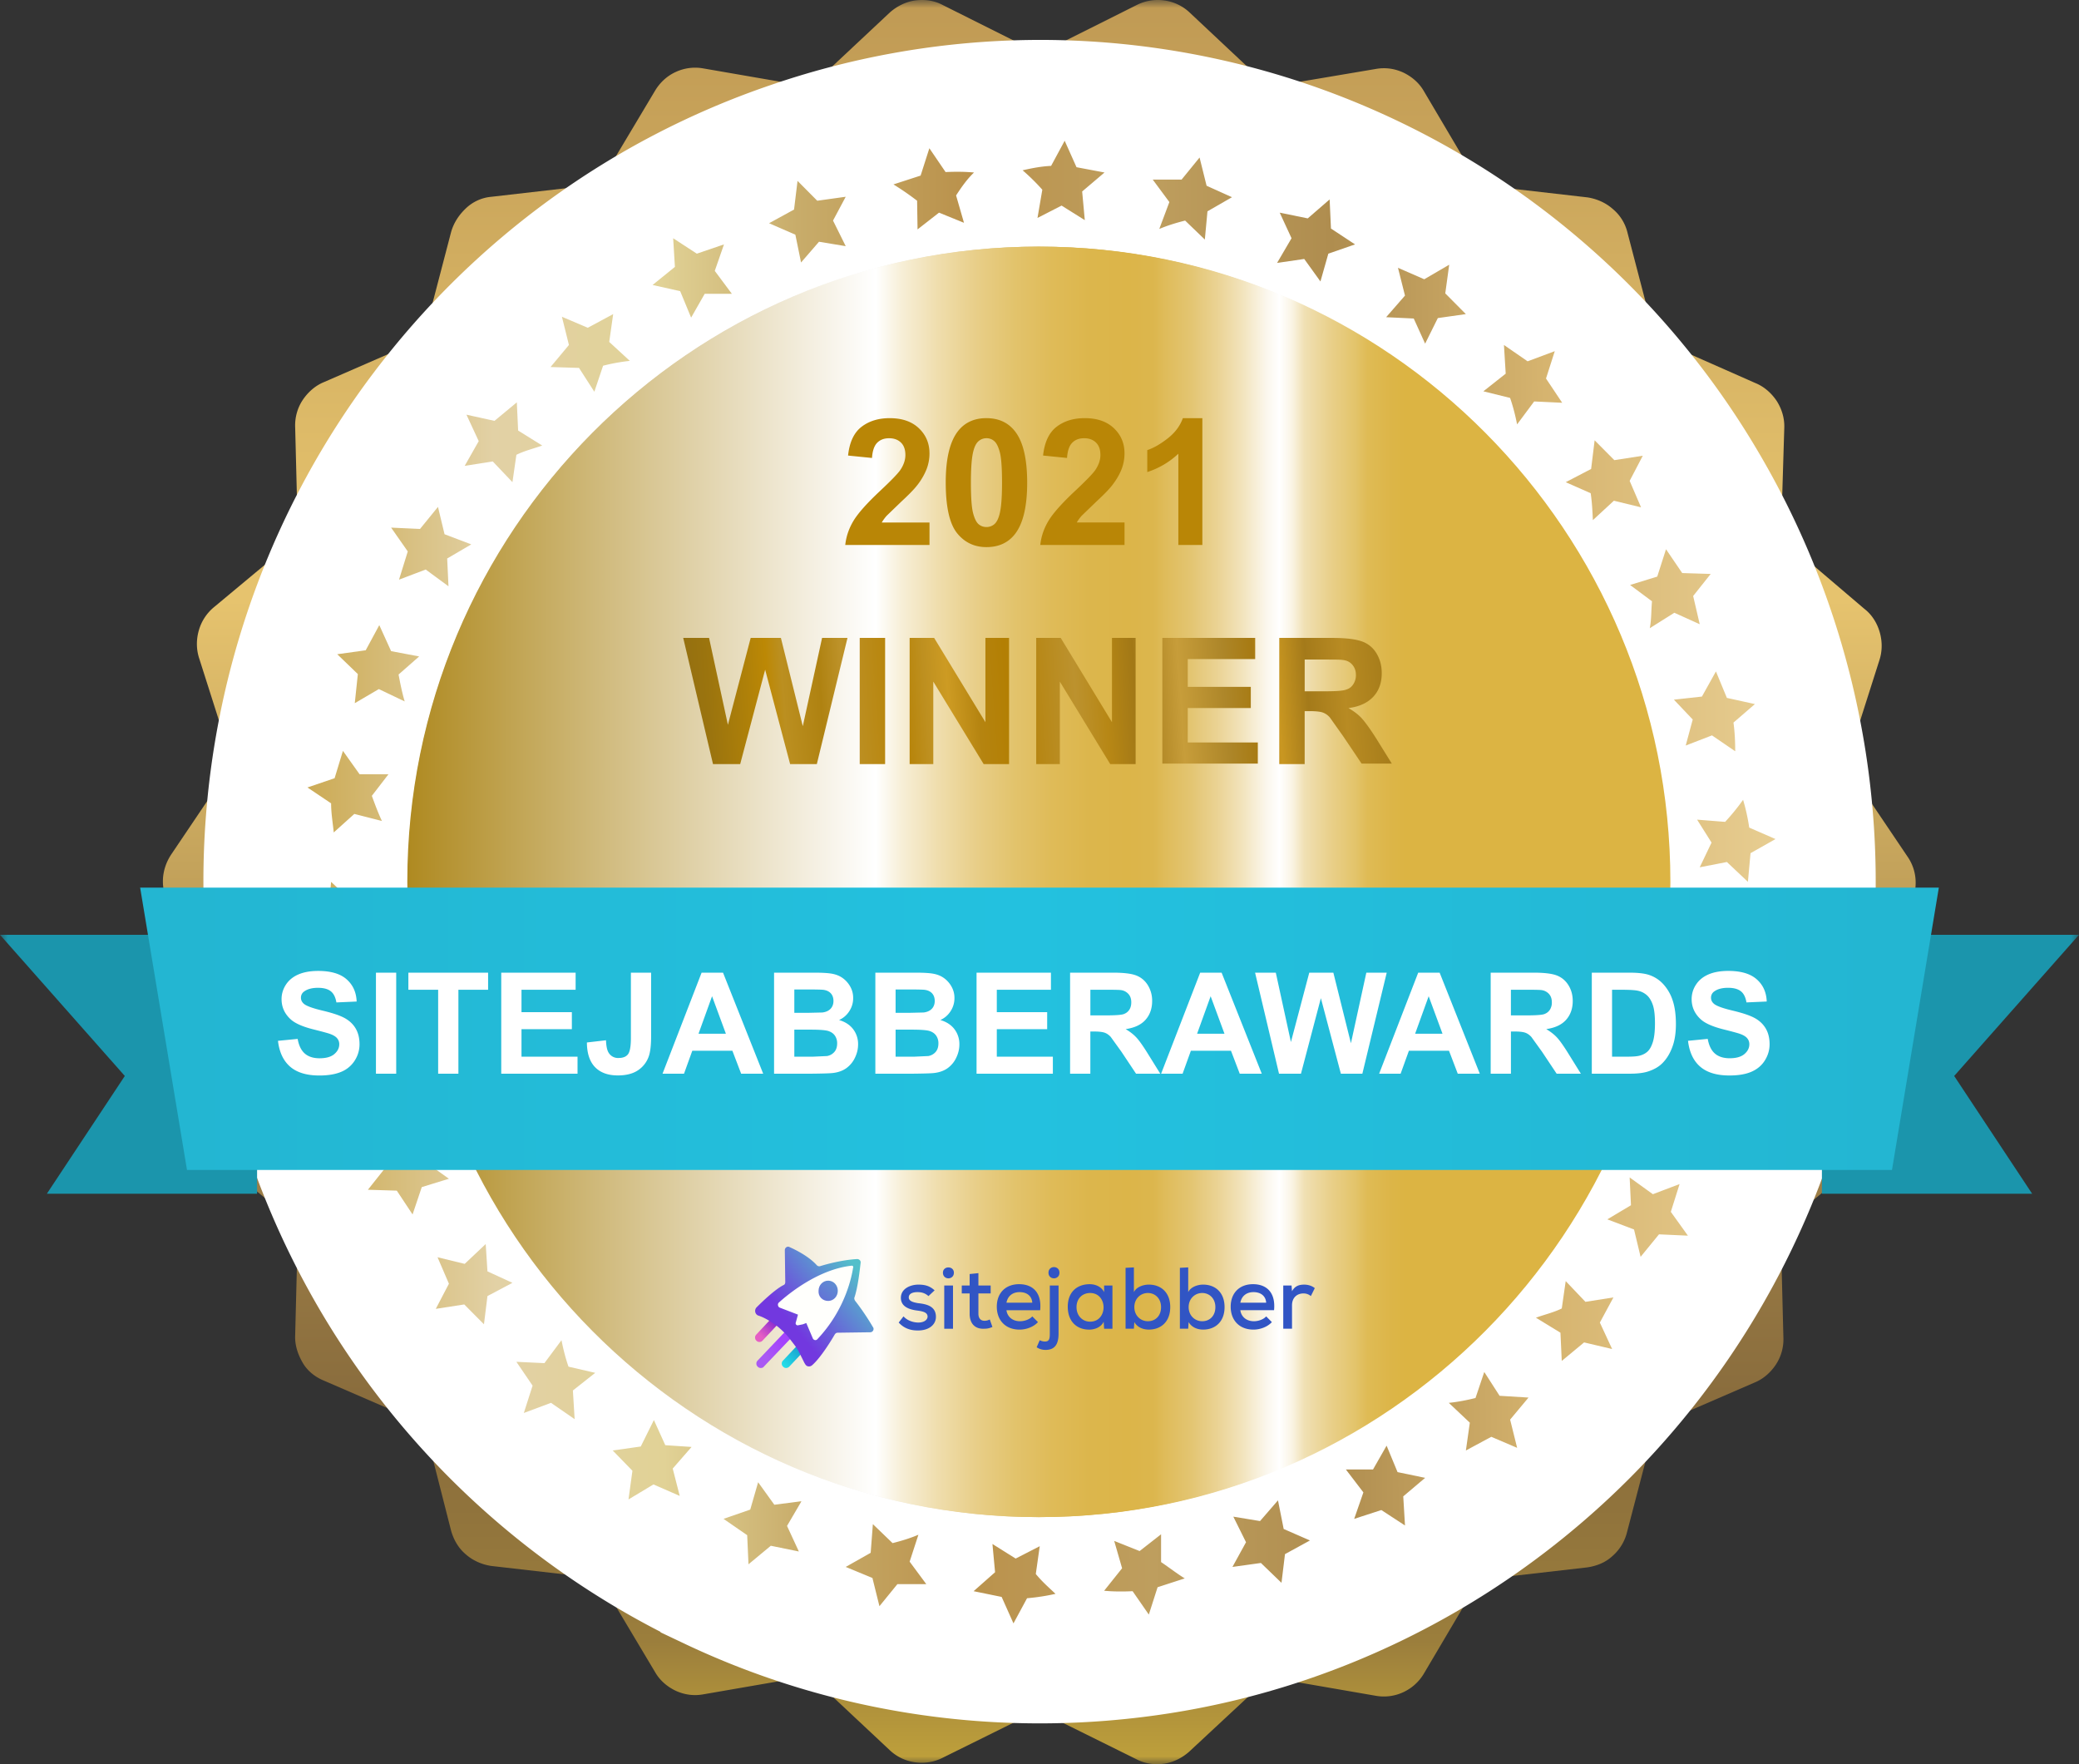 <?xml version="1.0" encoding="UTF-8"?><svg xmlns="http://www.w3.org/2000/svg" xmlns:xlink="http://www.w3.org/1999/xlink" width="132" height="112" fill="none" xmlns:v="https://vecta.io/nano"><rect width="100%" height="100%" fill="#333333" stroke="none"/><g clip-path="url(#O)"><mask id="A" maskUnits="userSpaceOnUse" x="0" y="0" width="132" height="112"><path d="M132 0H0V112H132V0Z" fill="#fff"/></mask><g mask="url(#A)"><path d="M17.648 65.742l1.251-.122c.075.423.227.733.456.932s.543.297.934.297c.414 0 .726-.087.934-.262s.317-.385.317-.621a.57.57 0 0 0-.135-.385c-.087-.108-.24-.201-.46-.28-.151-.053-.494-.146-1.03-.28-.689-.172-1.173-.384-1.451-.635-.391-.353-.587-.783-.587-1.291 0-.327.091-.632.274-.915s.45-.503.795-.652.766-.223 1.256-.223c.799 0 1.401.177 1.803.53s.618.824.639 1.413l-1.286.057c-.055-.33-.174-.566-.356-.709s-.45-.219-.812-.219c-.374 0-.666.077-.878.232-.136.099-.204.232-.204.398 0 .152.064.282.191.389.162.137.556.28 1.182.429s1.088.304 1.386.464.536.375.704.652.256.614.256 1.019a1.9 1.9 0 0 1-.304 1.033c-.203.321-.49.56-.86.718s-.833.232-1.386.232c-.805 0-1.424-.187-1.855-.56s-.689-.923-.773-1.641zm6.222 2.087v-6.415h1.286v6.415H23.87zm3.949 0V62.5h-1.89v-1.085h5.062V62.5h-1.886v5.33h-1.286zm4.006 0v-6.415h4.723V62.5h-3.437v1.422h3.198v1.081h-3.198v1.746h3.558v1.081h-4.845zm8.233-6.415h1.282v4.061c0 .531-.046.939-.139 1.225-.124.373-.35.674-.678.901s-.759.337-1.295.337c-.629 0-1.112-.176-1.451-.529s-.51-.877-.513-1.562l1.212-.14c.014.368.068.627.161.779a.69.69 0 0 0 .634.346c.287 0 .489-.082.608-.245s.178-.509.178-1.028v-4.144zm8.398 6.415h-1.399l-.556-1.457h-2.546l-.526 1.457h-1.364l2.481-6.415h1.36l2.55 6.415zm-2.368-2.538l-.878-2.381-.86 2.381h1.738zm3.059-3.877h2.546c.504 0 .879.022 1.125.066s.471.129.665.263.361.314.491.538.195.471.195.748c0 .3-.081.576-.243.827s-.377.439-.652.564c.388.114.687.308.895.582s.313.597.313.967c0 .291-.068.576-.204.853s-.317.495-.552.661-.518.264-.86.302c-.214.023-.732.038-1.551.044h-2.168v-6.415zm1.286 1.068v1.483h.843l.934-.022c.22-.026.393-.102.517-.227s.191-.296.191-.503c0-.199-.055-.359-.165-.481s-.268-.201-.482-.227c-.127-.015-.494-.022-1.099-.022h-.739zm0 2.551v1.715h1.19l.882-.04c.191-.035.346-.12.465-.254s.182-.32.182-.547c0-.193-.046-.356-.139-.49s-.227-.232-.404-.293-.553-.092-1.138-.092h-1.038zm5.144-3.619h2.546c.504 0 .879.022 1.125.066s.471.129.665.263.361.314.491.538.196.471.196.748c0 .3-.081.576-.243.827s-.377.439-.652.564c.388.114.687.308.895.582s.313.597.313.967c0 .291-.068.576-.204.853s-.317.495-.552.661-.518.264-.86.302c-.214.023-.732.038-1.551.044h-2.168v-6.415zm1.286 1.068v1.483h.843l.934-.022c.22-.026.393-.102.517-.227s.191-.296.191-.503c0-.199-.055-.359-.165-.481s-.268-.201-.482-.227c-.127-.015-.494-.022-1.099-.022h-.739zm0 2.551v1.715h1.19l.882-.04c.191-.035.346-.12.465-.254s.182-.32.182-.547c0-.193-.046-.356-.139-.49s-.227-.232-.404-.293-.553-.092-1.138-.092h-1.038zm5.14 2.796v-6.415h4.723V62.5h-3.437v1.422h3.198v1.081h-3.198v1.746h3.559v1.081h-4.845zm5.939 0v-6.415h2.707c.681 0 1.175.058 1.482.175s.557.318.743.613a1.86 1.86 0 0 1 .278 1.011c0 .481-.141.879-.422 1.194s-.701.509-1.26.591c.278.163.507.343.687.538s.427.543.734 1.041l.778 1.251h-1.538l-.93-1.396-.678-.941a.96.96 0 0 0-.387-.267c-.136-.05-.352-.074-.647-.074h-.261v2.678h-1.286zm1.286-3.702h.952c.617 0 1.002-.026 1.156-.079a.69.69 0 0 0 .361-.271c.087-.128.13-.289.13-.481 0-.216-.058-.39-.174-.521a.77.77 0 0 0-.482-.254c-.104-.014-.417-.022-.938-.022H69.23v1.628zm10.884 3.702h-1.399l-.556-1.457h-2.546l-.526 1.457h-1.364l2.481-6.415h1.36l2.55 6.415zm-2.368-2.538l-.878-2.381-.86 2.381h1.738zm3.463 2.538l-1.52-6.415h1.316l.96 4.406 1.165-4.406h1.529l1.116 4.481.978-4.481h1.295l-1.547 6.415h-1.365l-1.269-4.796-1.264 4.796h-1.395zm12.748 0h-1.399l-.556-1.457h-2.546l-.526 1.457h-1.364l2.481-6.415h1.36l2.55 6.415zm-2.368-2.538l-.878-2.381-.86 2.381h1.738zm3.059 2.538v-6.415h2.707c.681 0 1.175.058 1.482.175s.557.318.743.613.278.632.278 1.011c0 .481-.141.879-.422 1.194s-.701.509-1.26.591c.278.163.507.343.687.538s.427.543.734 1.041l.778 1.251h-1.538l-.93-1.396-.678-.941a.96.96 0 0 0-.387-.267c-.136-.05-.352-.074-.647-.074h-.261v2.678h-1.286zm1.286-3.702h.951c.617 0 1.002-.026 1.156-.079a.69.69 0 0 0 .361-.271.84.84 0 0 0 .13-.481c0-.216-.058-.39-.174-.521a.77.77 0 0 0-.482-.254c-.104-.014-.417-.022-.939-.022h-1.004v1.628zm5.135-2.713h2.351c.53 0 .934.041 1.212.122a2.12 2.12 0 0 1 .96.591c.266.283.469.63.608 1.042s.209.913.209 1.514c0 .528-.065.983-.196 1.365-.159.466-.386.844-.682 1.133-.223.219-.524.389-.904.512-.283.09-.663.135-1.138.135h-2.42v-6.415zm1.286 1.085v4.249h.96c.359 0 .619-.02.778-.061.209-.052.381-.141.517-.267s.252-.331.339-.617.13-.681.13-1.177-.043-.877-.13-1.142-.209-.473-.365-.621a1.22 1.22 0 0 0-.595-.302c-.18-.041-.532-.061-1.056-.061h-.578zm4.823 3.242l1.251-.122c.076.423.228.733.457.932s.543.297.934.297c.414 0 .725-.087.934-.262s.317-.385.317-.621a.57.57 0 0 0-.135-.385c-.087-.108-.24-.201-.46-.28-.151-.053-.494-.146-1.03-.28-.689-.172-1.173-.384-1.451-.635-.391-.353-.587-.783-.587-1.291 0-.327.091-.632.274-.915s.45-.503.795-.652.766-.223 1.256-.223c.799 0 1.4.177 1.803.53s.618.824.639 1.413l-1.287.057c-.055-.33-.173-.566-.356-.709s-.45-.219-.812-.219c-.374 0-.667.077-.878.232-.136.099-.204.232-.204.398 0 .152.063.282.191.389.162.137.556.28 1.182.429s1.087.304 1.386.464.536.375.704.652.256.614.256 1.019c0 .368-.102.712-.304 1.033a1.84 1.84 0 0 1-.86.718c-.371.154-.833.232-1.387.232-.805 0-1.423-.187-1.855-.56s-.689-.923-.773-1.641z" fill="#fff"/><path d="M67.293 109.281l4.866 2.408c.528.28 1.14.364 1.752.28.584-.084 1.14-.364 1.585-.756l4.004-3.725c.334-.308.751-.532 1.168-.672a2.71 2.71 0 0 1 1.335-.084l5.339.924a2.92 2.92 0 0 0 1.752-.224 2.97 2.97 0 0 0 1.307-1.176l2.781-4.705c.223-.392.556-.728.946-.98s.834-.42 1.279-.448l5.367-.616c.584-.084 1.168-.308 1.612-.728a2.94 2.94 0 0 0 .918-1.512l1.39-5.321a2.81 2.81 0 0 1 .64-1.204c.306-.336.667-.616 1.084-.812l4.978-2.156c.556-.224 1.029-.644 1.362-1.148a2.92 2.92 0 0 0 .473-1.736l-.139-5.489c0-.476.084-.924.278-1.344s.473-.784.834-1.092l4.172-3.473a3.09 3.09 0 0 0 .973-1.484 3.03 3.03 0 0 0-.028-1.792l-1.668-5.237c-.139-.448-.167-.924-.112-1.372s.223-.896.501-1.288l3.059-4.537a3.1 3.1 0 0 0 .528-1.708 2.89 2.89 0 0 0-.528-1.708l-3.059-4.537c-.25-.392-.417-.812-.501-1.288-.055-.448-.027-.924.112-1.372l1.668-5.237c.195-.588.195-1.204.028-1.792s-.501-1.12-.973-1.484l-4.144-3.529c-.361-.28-.639-.672-.834-1.092s-.278-.896-.278-1.344l.167-5.489c.028-.616-.139-1.204-.473-1.736-.334-.504-.806-.924-1.362-1.148l-5.006-2.212a2.59 2.59 0 0 1-1.084-.812c-.306-.364-.529-.756-.64-1.204l-1.39-5.321a2.81 2.81 0 0 0-.946-1.512c-.444-.392-1.028-.644-1.612-.728l-5.367-.616c-.445-.056-.89-.196-1.279-.448s-.695-.588-.946-.98l-2.781-4.705c-.306-.532-.779-.924-1.307-1.176-.556-.252-1.14-.336-1.752-.224l-5.311.896a2.82 2.82 0 0 1-1.362-.084c-.445-.14-.834-.364-1.168-.672L75.524.787a2.9 2.9 0 0 0-1.585-.756 2.95 2.95 0 0 0-1.752.28l-4.866 2.436c-.417.196-.862.308-1.307.308a2.99 2.99 0 0 1-1.307-.308L59.841.311c-.528-.28-1.14-.364-1.752-.28-.584.084-1.14.364-1.585.756l-3.976 3.725c-.334.308-.751.56-1.168.672s-.89.168-1.363.084l-5.339-.924a2.92 2.92 0 0 0-1.752.224c-.556.252-1.001.672-1.307 1.176l-2.809 4.705c-.222.392-.556.728-.945.98s-.806.42-1.279.448l-5.367.616a2.68 2.68 0 0 0-1.613.728c-.445.42-.779.924-.945 1.512l-1.39 5.321c-.111.448-.334.868-.64 1.232a3.08 3.08 0 0 1-1.084.812l-4.95 2.157c-.556.224-1.029.644-1.363 1.148s-.5 1.12-.473 1.736l.139 5.489c0 .476-.083.924-.278 1.344s-.473.784-.834 1.092l-4.171 3.473a2.96 2.96 0 0 0-.973 1.484c-.167.588-.167 1.204.028 1.792l1.668 5.237c.139.448.167.896.111 1.372a2.84 2.84 0 0 1-.501 1.288l-3.059 4.537c-.334.504-.528 1.092-.528 1.708s.195 1.204.528 1.708l3.059 4.537a3.46 3.46 0 0 1 .501 1.288c.056.448.028.924-.111 1.372l-1.668 5.237c-.195.588-.195 1.204-.028 1.792s.501 1.12.973 1.484l4.171 3.473c.361.308.64.672.834 1.092s.278.896.278 1.344l-.139 5.489c-.028.616.167 1.204.473 1.736s.806.924 1.363 1.148l4.977 2.156c.417.168.806.448 1.084.812.306.336.528.756.64 1.204l1.363 5.349c.167.588.473 1.12.945 1.512.445.392 1.029.644 1.613.728l5.367.616c.445.056.89.224 1.279.448.389.252.695.588.945.98l2.809 4.705c.306.532.779.924 1.307 1.176.556.252 1.14.336 1.752.224l5.339-.924a2.82 2.82 0 0 1 1.363.084c.445.14.834.364 1.168.672l3.976 3.725a2.9 2.9 0 0 0 1.585.756c.584.084 1.196 0 1.752-.28l4.866-2.408c.417-.197.862-.309 1.307-.309.417.056.89.169 1.279.393z" fill="url(#B)"/><path d="M115.121 67.468c-2.28 9.858-7.424 18.82-14.793 25.709S83.727 104.604 73.8 106.144s-20.104.112-29.197-4.201a50.7 50.7 0 0 1-21.884-19.94 51.13 51.13 0 0 1-7.063-28.846c.556-10.11 4.088-19.8 10.177-27.866S40.237 11.177 49.775 7.928c9.51-3.277 19.771-3.613 29.476-.952 12.569 3.445 23.358 11.678 30.032 22.965a51.06 51.06 0 0 1 5.839 37.527z" stroke="#fff" stroke-width="5.33" stroke-miterlimit="10"/><path d="M114.203 55.538a53.22 53.22 0 0 1-.333 5.937c-.251 2.156-.64 4.313-1.196 6.413l-.751 2.661c-.5 1.624-1.112 3.193-1.779 4.761-4.227 9.774-11.513 17.896-20.717 23.077s-19.846 7.17-30.282 5.657c-10.428-1.512-20.104-6.469-27.501-14.058-7.397-7.618-12.124-17.475-13.459-28.062-.25-1.988-.389-4.005-.389-6.021.083-12.855 5.172-25.149 14.182-34.223C40.96 12.605 53.139 7.48 65.819 7.452c12.708-.056 24.887 4.985 33.952 13.975 9.066 9.018 14.237 21.256 14.432 34.111z" fill="#fff"/><path d="M65.93 96.314c-22.079 0-40.042-18.092-40.042-40.328S43.852 15.658 65.93 15.658s40.042 18.092 40.042 40.328S88.009 96.314 65.93 96.314z" fill="url(#C)"/><path d="M65.903 96.314c-22.079 0-40.042-18.092-40.042-40.328s17.963-40.328 40.042-40.328 40.042 18.092 40.042 40.328-17.964 40.328-40.042 40.328z" fill="url(#D)"/><path d="M66.014 96.314c-22.079 0-40.042-18.092-40.042-40.328s17.963-40.328 40.042-40.328 40.042 18.092 40.042 40.328-17.963 40.328-40.042 40.328z" fill="url(#E)"/><path d="M110.784 59.123l-1.307 1.176-1.752-.448c.25.532.445 1.064.639 1.596l-1.056 1.372h1.807l1.057 1.484.528-1.736 1.724-.644-1.501-1.008c0-.588-.084-1.204-.139-1.792zm-1.335 8.206l-1.53.924-1.64-.784a11.63 11.63 0 0 1 .389 1.708l-1.307 1.148 1.78.336.751 1.652.862-1.624 1.807-.252-1.307-1.26.195-1.848zm-2.809 7.842l-1.696.644-1.474-1.064.084 1.764-1.502.896 1.696.644.417 1.736 1.168-1.428 1.836.084-1.085-1.512.556-1.764zm-5.978 7.477l-1.252-1.316-.25 1.736c-.501.252-1.112.392-1.641.588l1.557.952.083 1.792 1.418-1.176 1.78.42-.779-1.68.862-1.596-1.779.28zm-5.45 5.965l-.973-1.512-.556 1.652c-.556.14-1.14.252-1.696.308l1.335 1.26-.25 1.764 1.613-.868 1.641.7-.445-1.792 1.168-1.4-1.835-.112zm-6.479 4.845l-.695-1.68-.862 1.512h-1.724l1.112 1.456-.584 1.68 1.724-.56 1.502.98-.111-1.848 1.39-1.176-1.752-.364zm-7.591 1.792l-1.14 1.316-1.696-.28.806 1.624-.862 1.568 1.807-.252 1.307 1.26.222-1.821 1.585-.868-1.668-.728-.362-1.82zm-7.424 2.156l-1.362 1.064-1.613-.644.501 1.736-1.14 1.428c.612.056 1.196.056 1.808.028l1.029 1.484.556-1.736 1.724-.56c-.501-.308-1.001-.7-1.502-1.036v-1.764zm-7.703.756l-1.529.784-1.474-.924.167 1.792-1.363 1.204 1.78.364.751 1.68.862-1.596c.612-.056 1.196-.14 1.807-.28-.445-.42-.862-.784-1.251-1.26l.25-1.764zm-7.703-.728c-.528.224-1.084.392-1.641.532l-1.251-1.204-.139 1.82-1.585.896 1.696.701.445 1.792 1.14-1.4h1.835l-1.057-1.428.556-1.708zm-9.148-1.904l-1.029-1.428-.501 1.736-1.696.588 1.502 1.036.083 1.848 1.418-1.176 1.78.364-.751-1.624.918-1.568-1.724.224zm-6.924-3.781l-.723-1.596-.834 1.68-1.78.252 1.251 1.288-.25 1.82 1.585-.952 1.668.728-.445-1.736 1.196-1.372-1.668-.112zm-6.145-4.985c-.195-.56-.334-1.12-.445-1.68l-1.084 1.456-1.78-.084 1.029 1.512-.556 1.736 1.724-.644 1.502 1.036-.111-1.82 1.418-1.12-1.696-.392zm-5.256-7.786l-1.335 1.26-1.724-.42.723 1.68-.834 1.596 1.808-.28 1.251 1.26.222-1.792 1.585-.84-1.585-.728-.111-1.736zm-3.754-5.153l.139-1.708-1.557.952-1.613-.728.417 1.792-1.112 1.4 1.835.056 1.001 1.512.584-1.736 1.724-.532-1.418-1.008zm-1.39-6.245l-1.168-1.26.445-1.652-1.669.644c-.528-.308-1.001-.644-1.474-1.008 0 .616.028 1.204.111 1.82L20.577 67.3l1.78.392.695 1.68.89-1.624 1.752-.168zm-4.338-6.385c.361-.504.723-.952 1.14-1.4l1.78.14-.918-1.456.751-1.568-1.752.336-1.335-1.26-.167 1.82-1.585.896 1.668.728c.084.588.223 1.176.417 1.764zm-.167-8.346l1.307-1.176 1.752.448c-.25-.532-.445-1.064-.64-1.596l1.057-1.372H22.83l-1.057-1.484-.528 1.736-1.724.588 1.502 1.008c0 .644.111 1.26.167 1.848zm1.335-8.206l1.529-.896 1.641.784c-.167-.56-.278-1.12-.389-1.708l1.307-1.148-1.78-.336-.751-1.652-.862 1.596-1.807.252 1.307 1.26-.195 1.848zm2.808-7.842l1.696-.644 1.446 1.064-.083-1.764 1.529-.896-1.696-.644-.417-1.736-1.14 1.4-1.835-.084 1.057 1.512-.556 1.792zm7.564-9.466l-.083-1.792-1.418 1.176-1.78-.392.779 1.68-.89 1.568 1.78-.28 1.251 1.316.25-1.736c.501-.252 1.085-.392 1.641-.588l-1.529-.952zm5.784-5.629l.25-1.764-1.613.868-1.641-.7.445 1.792-1.168 1.4 1.808.056.973 1.512.556-1.652a12 12 0 0 1 1.696-.308l-1.307-1.204zm6.701-4.509l.584-1.68-1.724.588-1.502-.98.111 1.82-1.418 1.148 1.752.392.695 1.68.862-1.512h1.724l-1.084-1.456zm8.314-4.705l-1.808.252-1.251-1.26-.222 1.82-1.585.868 1.669.728.361 1.764 1.14-1.316 1.696.28-.806-1.624.806-1.512zm8.147-1.54c-.612-.056-1.196-.056-1.807-.028l-1.029-1.512-.556 1.736-1.724.56a17.95 17.95 0 0 1 1.502 1.036l.028 1.82 1.363-1.064 1.585.644-.501-1.736c.361-.56.723-1.064 1.14-1.456zm8.286 0l-1.78-.336-.751-1.68-.862 1.596c-.612.028-1.196.14-1.808.28a13.03 13.03 0 0 1 1.251 1.232l-.306 1.792 1.529-.784 1.474.924-.167-1.82 1.418-1.204zm6.479.84l-.445-1.792-1.14 1.4h-1.835l1.057 1.428-.64 1.708c.528-.224 1.084-.392 1.641-.532l1.251 1.204.167-1.792 1.557-.896-1.613-.728zm7.897 2.717l-.084-1.848-1.39 1.204-1.78-.364.751 1.624-.918 1.568 1.724-.252 1.029 1.428.501-1.764 1.696-.588-1.529-1.008zm7.258 4.117l.25-1.82-1.585.924-1.668-.728.445 1.764-1.196 1.372 1.752.084.723 1.596.806-1.624 1.78-.252-1.307-1.316zm6.396 5.405l.556-1.736-1.724.644-1.502-1.036.111 1.82-1.418 1.12 1.696.42c.195.56.334 1.12.445 1.68l1.084-1.456 1.78.084-1.029-1.54zm2.975 8.99l1.335-1.232 1.724.42-.723-1.68.834-1.596-1.807.28-1.251-1.26-.223 1.82-1.613.84 1.585.7c.084.56.112 1.12.139 1.708zm3.754 5.153c-.055.588-.027 1.12-.139 1.708l1.558-.98 1.612.728-.417-1.792 1.113-1.4-1.808-.056-1.029-1.512-.556 1.736-1.724.532 1.39 1.036zm1.391 6.245l1.195 1.26-.444 1.652 1.668-.644 1.474 1.008c0-.616-.028-1.232-.111-1.82l1.362-1.176-1.78-.392-.695-1.68-.89 1.596-1.779.196zm3.364 10.306l1.335 1.26.167-1.82 1.585-.896-1.668-.728a12.51 12.51 0 0 0-.39-1.764 13.81 13.81 0 0 1-1.14 1.4l-1.779-.14.917 1.456-.751 1.568 1.724-.336z" fill="url(#F)"/><path d="M49.914 86.848c-.083 0-.139-.028-.195-.084s-.084-.112-.084-.196.028-.14.084-.196l1.029-1.092c.056-.056.111-.084.195-.084s.139.028.195.084.083.112.083.196-.028.14-.083.196l-1.029 1.092a.3.3 0 0 1-.195.084z" fill="url(#G)"/><path d="M48.218 85.196c-.083 0-.139-.028-.195-.084s-.083-.112-.083-.196.028-.14.083-.196l.945-1.008c.056-.056.111-.084.195-.084s.139.028.195.084.083.112.083.196-.028.14-.083.196l-.945 1.008c-.056.056-.111.084-.195.084z" fill="url(#H)"/><path d="M48.301 86.848c-.083 0-.139-.028-.195-.084s-.084-.112-.084-.196.028-.14.084-.196l1.919-2.016c.056-.056.111-.084.195-.084s.139.028.195.084c.111.112.111.28 0 .392l-1.919 2.016c-.028.056-.111.084-.195.084z" fill="url(#I)"/><path d="M49.468 82.732c.612-.56 2.53-2.129 4.644-2.352.056 0 .111.056.111.112-.083.532-.473 2.66-2.28 4.565-.084.084-.223.056-.278-.056l-.417-.98-.528.14a.13.13 0 0 1-.167-.168l.139-.504-1.168-.448c-.111-.056-.139-.224-.056-.308z" fill="url(#J)"/><path d="M55.253 84.58l-2.058.028c-.083 0-.139.028-.195.112-.195.336-.89 1.484-1.446 1.96-.139.112-.334.084-.417-.056-.028-.028-.028-.056-.056-.084l-.389-.784c-.139-.252-.445-.616-.612-.84-.195-.252-.64-.672-.862-.812-.417-.308-.806-.504-1.084-.588-.195-.084-.25-.336-.111-.504.445-.448 1.223-1.176 1.724-1.428.083-.028.111-.112.111-.196l-.028-2.016c0-.168.167-.28.306-.196.445.196 1.251.616 1.724 1.148.056.056.139.084.223.056.361-.112 1.362-.392 2.336-.448.139 0 .25.112.222.252-.056.476-.167 1.512-.389 2.184-.028.056 0 .14.028.196a15.44 15.44 0 0 1 1.14 1.68c.111.14 0 .336-.167.336z" fill="url(#K)"/><path d="M50.971 84.076l-.278.056a.13.13 0 0 1-.167-.168l.139-.504-1.168-.448c-.111-.056-.139-.224-.056-.308.612-.56 2.53-2.128 4.644-2.352.056 0 .111.056.083.112-.083.532-.473 2.66-2.28 4.565-.083.084-.223.056-.278-.056l-.417-.98-.222.084z" fill="#fffffc"/><path d="M52.583 82.591c.333 0 .611-.28.611-.644s-.278-.644-.611-.644-.611.28-.611.644c-.028.364.25.644.611.644z" fill="url(#L)"/><path d="M58.951 82.283c-.222-.196-.445-.252-.695-.252-.334 0-.556.112-.556.336s.25.308.584.364c.501.056 1.14.168 1.14.868 0 .504-.445.868-1.14.868-.445 0-.862-.112-1.224-.504l.306-.392c.25.28.64.392.945.392.278 0 .556-.112.584-.364 0-.252-.222-.336-.612-.392-.501-.056-1.084-.224-1.084-.812s.612-.84 1.112-.84c.417 0 .723.084 1.029.364l-.389.364zm1.613-1.484c0 .476-.695.476-.695 0 0-.448.695-.448.695 0zm-.612.812v2.745h.556v-2.745h-.556zm2.169-.784v.784h.779v.504h-.779v1.288c0 .28.139.448.389.448.111 0 .223-.028.334-.084l.167.476c-.195.084-.334.112-.528.112-.584.028-.918-.336-.918-.952v-1.288h-.5v-.504h.5v-.728l.556-.056zm1.78 2.352c.056.42.389.7.862.7.278 0 .612-.112.779-.308l.361.364c-.278.308-.751.476-1.168.476-.89 0-1.446-.588-1.446-1.456s.556-1.428 1.418-1.428 1.446.532 1.335 1.652h-2.141zm1.641-.476c-.028-.42-.334-.672-.806-.672-.417 0-.751.224-.834.672h1.641zm1.668-1.092v3.053c0 .7-.25 1.036-.834 1.036a1 1 0 0 1-.556-.168l.195-.448c.111.056.222.084.334.084.278 0 .306-.196.306-.504v-3.053h.556zm-.639-.812c0 .476.695.476.695 0s-.695-.476-.695 0zm3.532.812h.528v2.745h-.528l-.028-.448c-.167.364-.584.504-.918.504-.779 0-1.362-.504-1.362-1.456s.612-1.428 1.39-1.428c.389 0 .751.168.918.504v-.42zm-1.752 1.372c0 .56.389.924.862.924 1.14 0 1.14-1.82 0-1.82-.473 0-.862.336-.862.896zm3.643-2.521v1.568c.167-.336.612-.476.945-.476.779 0 1.362.504 1.362 1.428s-.584 1.428-1.362 1.428c-.361 0-.723-.14-.918-.476l-.028.42h-.528v-3.865l.528-.028zm.028 2.521c0 .532.389.896.862.896s.834-.336.834-.896-.389-.896-.834-.896c-.473 0-.862.364-.862.896zm3.42-2.521v1.568c.167-.336.612-.476.945-.476.779 0 1.363.504 1.363 1.428s-.584 1.428-1.363 1.428c-.361 0-.723-.14-.918-.476l-.028.42h-.528v-3.865l.528-.028zm.028 2.521c0 .532.389.896.862.896s.834-.336.834-.896-.389-.896-.834-.896c-.473 0-.862.364-.862.896zm3.281.196c.056.42.389.7.862.7.278 0 .612-.112.779-.308l.361.364c-.278.308-.751.476-1.168.476-.89 0-1.446-.588-1.446-1.456s.556-1.428 1.418-1.428 1.446.532 1.335 1.652H78.75zm1.641-.476c-.028-.42-.334-.672-.806-.672-.417 0-.751.224-.834.672h1.641zm1.613-1.092l.028.364c.195-.364.501-.42.779-.42.25 0 .501.084.667.224l-.25.504a.7.7 0 0 0-.473-.168c-.389 0-.723.252-.723.756v1.484h-.556v-2.745h.528z" fill="#3155c4"/><path d="M45.27 48.509l-1.891-8.01h1.641l1.196 5.517 1.446-5.517h1.919l1.39 5.601 1.224-5.601h1.613l-1.946 8.01h-1.696l-1.585-5.993-1.585 5.993H45.27zm9.315 0v-8.01h1.613v8.01h-1.613zm3.17 0v-8.01h1.557l3.254 5.349v-5.349h1.502v8.01h-1.613l-3.198-5.237v5.237h-1.502zm8.036 0v-8.01h1.557l3.253 5.349v-5.349h1.502v8.01h-1.613l-3.198-5.237v5.237h-1.502zm8.008 0v-8.01h5.895v1.344h-4.282v1.764h4.004v1.344h-4.004v2.184h4.449v1.344H73.8v.028zm7.424 0v-8.01h3.392c.862 0 1.474.084 1.863.224a1.74 1.74 0 0 1 .918.756c.222.364.334.784.334 1.26 0 .588-.167 1.092-.528 1.484s-.89.644-1.585.728c.334.196.64.42.862.672s.528.672.918 1.288l.973 1.568h-1.919l-1.168-1.736-.834-1.176a1.06 1.06 0 0 0-.473-.336c-.167-.056-.445-.084-.806-.084h-.334v3.361h-1.613zm1.613-4.621h1.196c.779 0 1.251-.028 1.446-.112.195-.056.334-.168.445-.336a1.04 1.04 0 0 0 .167-.588c0-.28-.083-.476-.222-.644s-.334-.28-.612-.308c-.139-.028-.528-.028-1.168-.028h-1.251v2.016z" fill="url(#M)"/><path d="M132 59.347h-16.323v16.439h13.348l-4.95-7.477L132 59.347zm-132 0h16.323v16.439H2.975l4.95-7.477L0 59.347z" fill="#1b95ac"/><path d="M11.873 74.274L8.898 56.35h114.203l-2.975 17.924H11.873z" fill="url(#N)"/><path d="M59.016 33.171v1.428h-5.349c.058-.54.232-1.05.521-1.532s.862-1.127 1.716-1.925c.688-.645 1.11-1.083 1.266-1.313.21-.317.315-.631.315-.941 0-.343-.092-.605-.277-.787s-.433-.279-.755-.279-.572.097-.761.29-.297.514-.326.962l-1.52-.153c.09-.846.374-1.453.852-1.822s1.075-.552 1.792-.552c.786 0 1.403.213 1.852.64s.673.957.673 1.592a2.77 2.77 0 0 1-.195 1.034 4.15 4.15 0 0 1-.608 1.023c-.185.237-.518.578-.999 1.023l-.918.886c-.127.146-.23.288-.309.426h3.03zm3.617-6.624c.771 0 1.374.277 1.808.831.518.657.777 1.745.777 3.265s-.261 2.607-.782 3.271c-.431.547-1.032.82-1.803.82s-1.399-.299-1.874-.897-.712-1.672-.712-3.211c0-1.509.261-2.596.782-3.26.431-.547 1.032-.82 1.803-.82zm0 1.274a.75.75 0 0 0-.494.18c-.145.117-.257.328-.337.634-.105.397-.157 1.067-.157 2.007s.047 1.588.141 1.942.212.583.353.7.309.175.494.175a.77.77 0 0 0 .494-.175c.145-.12.257-.334.336-.64.105-.394.158-1.061.158-2.002s-.047-1.586-.141-1.936-.214-.589-.358-.706a.73.73 0 0 0-.489-.18zm8.766 5.349v1.428h-5.35c.058-.54.232-1.05.521-1.532s.862-1.127 1.716-1.925c.688-.645 1.11-1.083 1.266-1.313.21-.317.315-.631.315-.941 0-.343-.092-.605-.277-.787s-.433-.279-.755-.279-.572.097-.76.29-.297.514-.326.962l-1.521-.153c.09-.846.375-1.453.853-1.822s1.075-.552 1.792-.552c.786 0 1.403.213 1.852.64s.673.957.673 1.592c0 .361-.065.705-.196 1.034s-.329.665-.608 1.023c-.185.237-.518.578-.999 1.023l-.918.886c-.127.146-.23.288-.309.426h3.031zm4.942 1.428h-1.526v-5.793c-.558.525-1.215.914-1.972 1.165v-1.395c.398-.131.831-.379 1.298-.744s.787-.797.961-1.285h1.238v8.052z" fill="#b98606"/><path d="M17.648 66.078l1.251-.123c.075.423.227.734.456.932s.543.298.934.298c.414 0 .726-.088.934-.263s.317-.385.317-.621a.57.57 0 0 0-.135-.385c-.087-.108-.24-.201-.46-.28-.151-.053-.494-.146-1.03-.28-.689-.172-1.173-.384-1.451-.635-.391-.353-.587-.783-.587-1.291 0-.327.091-.632.274-.915s.45-.503.795-.652.766-.223 1.256-.223c.799 0 1.401.176 1.803.53s.618.824.639 1.413l-1.286.057c-.055-.33-.174-.566-.356-.709s-.45-.219-.812-.219c-.374 0-.666.077-.878.232a.47.47 0 0 0-.204.398c0 .152.064.281.191.389.162.137.556.28 1.182.429s1.088.303 1.386.464.536.375.704.652.256.614.256 1.02a1.9 1.9 0 0 1-.304 1.033 1.84 1.84 0 0 1-.86.718c-.371.155-.833.232-1.386.232-.805 0-1.424-.187-1.855-.56s-.689-.923-.773-1.641zm6.222 2.087v-6.415h1.286v6.415H23.87zm3.949 0v-5.33h-1.89v-1.085h5.062v1.085h-1.886v5.33h-1.286zm4.006 0v-6.415h4.723v1.085h-3.437v1.422h3.198v1.081h-3.198v1.746h3.558v1.081h-4.845zm8.233-6.415h1.282v4.061c0 .531-.046.939-.139 1.225a1.74 1.74 0 0 1-.678.901c-.327.225-.759.337-1.295.337-.629 0-1.112-.177-1.451-.53s-.51-.877-.513-1.562l1.212-.14c.014.367.068.627.161.779a.69.69 0 0 0 .634.346c.287 0 .489-.082.608-.245s.178-.509.178-1.028v-4.144zm8.398 6.415h-1.399l-.556-1.457h-2.546l-.526 1.457h-1.364l2.481-6.415h1.36l2.55 6.415zm-2.368-2.538l-.878-2.38-.86 2.38h1.738zm3.059-3.877h2.546c.504 0 .879.022 1.125.066s.471.128.665.263.361.313.491.538a1.45 1.45 0 0 1 .195.748 1.49 1.49 0 0 1-.243.827 1.48 1.48 0 0 1-.652.565c.388.114.687.308.895.582a1.55 1.55 0 0 1 .313.967c0 .292-.068.576-.204.853a1.71 1.71 0 0 1-.552.661c-.232.163-.518.264-.86.302-.214.023-.732.038-1.551.044h-2.168v-6.415zm1.286 1.068v1.483h.843l.934-.022c.22-.026.393-.102.517-.228s.191-.296.191-.503c0-.198-.055-.359-.165-.481s-.268-.201-.482-.228c-.127-.014-.494-.022-1.099-.022h-.739zm0 2.551v1.715h1.19l.882-.04a.79.79 0 0 0 .465-.254c.122-.137.182-.32.182-.547a.84.84 0 0 0-.139-.49c-.093-.135-.227-.232-.404-.293s-.553-.092-1.138-.092h-1.038zm5.144-3.619h2.546c.504 0 .879.022 1.125.066s.471.128.665.263.361.313.491.538a1.45 1.45 0 0 1 .196.748 1.49 1.49 0 0 1-.243.827 1.48 1.48 0 0 1-.652.565c.388.114.687.308.895.582a1.55 1.55 0 0 1 .313.967c0 .292-.068.576-.204.853a1.71 1.71 0 0 1-.552.661c-.232.163-.518.264-.86.302-.214.023-.732.038-1.551.044h-2.168v-6.415zm1.286 1.068v1.483h.843l.934-.022c.22-.026.393-.102.517-.228s.191-.296.191-.503c0-.198-.055-.359-.165-.481s-.268-.201-.482-.228c-.127-.014-.494-.022-1.099-.022h-.739zm0 2.551v1.715h1.19l.882-.04a.79.79 0 0 0 .465-.254c.122-.137.182-.32.182-.547a.84.84 0 0 0-.139-.49c-.093-.135-.227-.232-.404-.293s-.553-.092-1.138-.092h-1.038zm5.14 2.796v-6.415h4.723v1.085h-3.437v1.422h3.198v1.081h-3.198v1.746h3.559v1.081h-4.845zm5.939 0v-6.415h2.707c.681 0 1.175.058 1.482.175s.557.318.743.613a1.86 1.86 0 0 1 .278 1.011c0 .481-.141.879-.422 1.195s-.701.509-1.26.591c.278.163.507.343.687.538s.427.543.734 1.041l.778 1.252h-1.538l-.93-1.396-.678-.941c-.122-.131-.251-.22-.387-.267s-.352-.075-.647-.075h-.261v2.678h-1.286zm1.286-3.702h.952c.617 0 1.002-.026 1.156-.079s.274-.143.361-.271.13-.289.13-.481c0-.216-.058-.389-.174-.521a.77.77 0 0 0-.482-.254c-.104-.015-.417-.022-.938-.022H69.23v1.628zm10.884 3.702h-1.399l-.556-1.457h-2.546l-.526 1.457h-1.364l2.481-6.415h1.36l2.55 6.415zm-2.368-2.538l-.878-2.38-.86 2.38h1.738zm3.463 2.538l-1.52-6.415h1.316l.96 4.406 1.165-4.406h1.529l1.116 4.481.978-4.481h1.295l-1.547 6.415h-1.365l-1.269-4.796-1.264 4.796h-1.395zm12.748 0h-1.399l-.556-1.457h-2.546l-.526 1.457h-1.364l2.481-6.415h1.36l2.55 6.415zm-2.368-2.538l-.878-2.38-.86 2.38h1.738zm3.059 2.538v-6.415h2.707c.681 0 1.175.058 1.482.175s.557.318.743.613.278.631.278 1.011c0 .481-.141.879-.422 1.195s-.701.509-1.26.591c.278.163.507.343.687.538s.427.543.734 1.041l.778 1.252h-1.538l-.93-1.396-.678-.941c-.122-.131-.251-.22-.387-.267s-.352-.075-.647-.075h-.261v2.678h-1.286zm1.286-3.702h.951c.617 0 1.002-.026 1.156-.079s.274-.143.361-.271a.84.84 0 0 0 .13-.481c0-.216-.058-.389-.174-.521a.77.77 0 0 0-.482-.254c-.104-.015-.417-.022-.939-.022h-1.004v1.628zm5.135-2.713h2.351c.53 0 .934.041 1.212.122a2.12 2.12 0 0 1 .96.591 2.81 2.81 0 0 1 .608 1.041c.139.409.209.913.209 1.514 0 .528-.065.983-.196 1.365-.159.467-.386.844-.682 1.133-.223.219-.524.39-.904.512-.283.09-.663.136-1.138.136h-2.42v-6.415zm1.286 1.085v4.249h.96c.359 0 .619-.02.778-.061.209-.053.381-.141.517-.267s.252-.331.339-.617.13-.681.13-1.177-.043-.877-.13-1.142-.209-.472-.365-.621a1.22 1.22 0 0 0-.595-.302c-.18-.041-.532-.061-1.056-.061h-.578zm4.823 3.242l1.251-.123c.076.423.228.734.457.932s.543.298.934.298c.414 0 .725-.088.934-.263s.317-.385.317-.621a.57.57 0 0 0-.135-.385c-.087-.108-.24-.201-.46-.28-.151-.053-.494-.146-1.03-.28-.689-.172-1.173-.384-1.451-.635-.391-.353-.587-.783-.587-1.291a1.65 1.65 0 0 1 .274-.915c.185-.286.45-.503.795-.652s.766-.223 1.256-.223c.799 0 1.4.176 1.803.53s.618.824.639 1.413l-1.287.057c-.055-.33-.173-.566-.356-.709s-.45-.219-.812-.219c-.374 0-.667.077-.878.232a.47.47 0 0 0-.204.398c0 .152.063.281.191.389.162.137.556.28 1.182.429s1.087.303 1.386.464.536.375.704.652.256.614.256 1.02c0 .368-.102.712-.304 1.033s-.49.56-.86.718-.833.232-1.387.232c-.805 0-1.423-.187-1.855-.56s-.689-.923-.773-1.641z" fill="#fff"/></g></g><defs><linearGradient id="B" x1="65.986" y1="112" x2="65.986" y2="0" xlink:href="#P"><stop stop-color="#bfa13b"/><stop offset=".03" stop-color="#b1933b"/><stop offset=".07" stop-color="#9b7e3c"/><stop offset=".16" stop-color="#8e713c"/><stop offset=".21" stop-color="#8a6d3d"/><stop offset=".31" stop-color="#997b45"/><stop offset=".5" stop-color="#c2a15a"/><stop offset=".66" stop-color="#e6c36e"/><stop offset=".76" stop-color="#ddba68"/><stop offset=".93" stop-color="#c7a259"/><stop offset="1" stop-color="#c09a54"/></linearGradient><linearGradient id="C" x1="32.033" y1="158.262" x2="96.906" y2="-34.713" xlink:href="#P"><stop offset=".04" stop-color="#6f6e6c"/><stop offset=".2" stop-color="#fefefe"/><stop offset=".36" stop-color="#eee"/><stop offset=".4" stop-color="#fff"/><stop offset=".45" stop-color="#c6c6c5"/><stop offset=".52" stop-color="#babab9"/><stop offset=".57" stop-color="#dbdbdb"/><stop offset=".6" stop-color="#cacaca"/><stop offset=".63" stop-color="#d5d5d4"/><stop offset=".66" stop-color="#dfdfdf"/><stop offset=".69" stop-color="#f7f7f7"/><stop offset=".72" stop-color="#dadad9"/><stop offset=".74" stop-color="#c3c3c3"/><stop offset=".77" stop-color="#b6b6b5"/><stop offset=".79" stop-color="#b2b2b1"/></linearGradient><linearGradient id="D" x1="25.86" y1="55.986" x2="105.945" y2="55.986" xlink:href="#P"><stop stop-color="#af8a21"/><stop offset=".37" stop-color="#fff"/><stop offset=".39" stop-color="#f7efd8"/><stop offset=".42" stop-color="#efddac"/><stop offset=".45" stop-color="#e8ce88"/><stop offset=".48" stop-color="#e2c36c"/><stop offset=".51" stop-color="#dfbb58"/><stop offset=".54" stop-color="#dcb64c"/><stop offset=".57" stop-color="#dcb549"/><stop offset=".59" stop-color="#dcb64d"/><stop offset=".6" stop-color="#dfbc5b"/><stop offset=".62" stop-color="#e3c572"/><stop offset=".64" stop-color="#ead292"/><stop offset=".66" stop-color="#f2e3bb"/><stop offset=".68" stop-color="#fbf7ed"/><stop offset=".69" stop-color="#fff"/><stop offset=".7" stop-color="#faf4e4"/><stop offset=".71" stop-color="#f0e0b3"/><stop offset=".73" stop-color="#e9d08b"/><stop offset=".75" stop-color="#e3c46b"/><stop offset=".76" stop-color="#dfbb55"/><stop offset=".78" stop-color="#dcb547"/><stop offset=".79" stop-color="#dcb443"/></linearGradient><linearGradient id="E" x1="25.972" y1="55.986" x2="106.056" y2="55.986" xlink:href="#P"><stop stop-color="#af8a21"/><stop offset=".37" stop-color="#fff"/><stop offset=".39" stop-color="#f7efd8"/><stop offset=".42" stop-color="#efddac"/><stop offset=".45" stop-color="#e8ce88"/><stop offset=".48" stop-color="#e2c36c"/><stop offset=".51" stop-color="#dfbb58"/><stop offset=".54" stop-color="#dcb64c"/><stop offset=".57" stop-color="#dcb549"/><stop offset=".59" stop-color="#dcb64d"/><stop offset=".6" stop-color="#dfbc5b"/><stop offset=".62" stop-color="#e3c572"/><stop offset=".64" stop-color="#ead292"/><stop offset=".66" stop-color="#f2e3bb"/><stop offset=".68" stop-color="#fbf7ed"/><stop offset=".69" stop-color="#fff"/><stop offset=".7" stop-color="#faf4e4"/><stop offset=".71" stop-color="#f0e0b3"/><stop offset=".73" stop-color="#e9d08b"/><stop offset=".75" stop-color="#e3c46b"/><stop offset=".76" stop-color="#dfbb55"/><stop offset=".78" stop-color="#dcb547"/><stop offset=".79" stop-color="#dcb443"/></linearGradient><linearGradient id="F" x1="112.738" y1="55.851" x2="15.928" y2="56.155" xlink:href="#P"><stop stop-color="#e7cd91"/><stop offset=".15" stop-color="#d6b46f"/><stop offset=".29" stop-color="#af8d4f"/><stop offset=".41" stop-color="#be9e5e"/><stop offset=".53" stop-color="#ba924c"/><stop offset=".64" stop-color="#c8ac6a"/><stop offset=".73" stop-color="#e1d296"/><stop offset=".84" stop-color="#e2d1a5"/><stop offset="1" stop-color="#c59f3d"/></linearGradient><linearGradient id="G" x1="49.449" y1="87.022" x2="50.735" y2="85.729" xlink:href="#P"><stop offset=".19" stop-color="#25e2ea"/><stop offset="1" stop-color="#19a6d1"/></linearGradient><linearGradient id="H" x1="47.689" y1="85.439" x2="49.257" y2="83.851" xlink:href="#P"><stop offset=".4" stop-color="#e55ec4"/><stop offset="1" stop-color="#8225d0"/></linearGradient><linearGradient id="I" x1="49.711" y1="85.215" x2="48.571" y2="86.084" xlink:href="#P"><stop stop-color="#a443fd"/><stop offset="1" stop-color="#a959f3"/></linearGradient><linearGradient id="J" x1="49.238" y1="85.647" x2="60.952" y2="71.939" xlink:href="#P"><stop offset=".1" stop-color="#fff" stop-opacity=".7"/><stop offset=".48" stop-color="#fff" stop-opacity="0"/></linearGradient><linearGradient id="K" x1="55.289" y1="79.665" x2="49.682" y2="84.266" xlink:href="#P"><stop offset=".17" stop-color="#52bfca"/><stop offset=".92" stop-color="#7238df"/></linearGradient><linearGradient id="L" x1="54.686" y1="79.503" x2="50.154" y2="84.691" xlink:href="#P"><stop stop-color="#52bfca"/><stop offset="1" stop-color="#7238df"/></linearGradient><linearGradient id="M" x1="41.791" y1="46.226" x2="89.13" y2="42.863" xlink:href="#P"><stop stop-color="#8b6a14"/><stop offset=".07" stop-color="#9b740e"/><stop offset=".12" stop-color="#ae8009"/><stop offset=".15" stop-color="#bc8805"/><stop offset=".17" stop-color="#bb8f20"/><stop offset=".22" stop-color="#af8211"/><stop offset=".25" stop-color="#bd9229"/><stop offset=".3" stop-color="#b98812"/><stop offset=".33" stop-color="#b68308"/><stop offset=".36" stop-color="#be9020"/><stop offset=".39" stop-color="#cd9b23"/><stop offset=".43" stop-color="#b58410"/><stop offset=".47" stop-color="#b37f03"/><stop offset=".56" stop-color="#bc922e"/><stop offset=".6" stop-color="#b78715"/><stop offset=".64" stop-color="#a27816"/><stop offset=".7" stop-color="#c79d3a"/><stop offset=".76" stop-color="#ad8629"/><stop offset=".8" stop-color="#a77a12"/><stop offset=".83" stop-color="#c99721"/><stop offset=".87" stop-color="#a47a1a"/><stop offset=".92" stop-color="#b88b23"/><stop offset=".97" stop-color="#a87e1b"/></linearGradient><linearGradient id="N" x1="11.612" y1="65.312" x2="119.759" y2="65.312" xlink:href="#P"><stop stop-color="#23b6d2"/><stop offset=".49" stop-color="#23c1df"/><stop offset="1" stop-color="#23b6d2"/></linearGradient><clipPath id="O"><path fill="#fff" d="M0 0h132v112H0z"/></clipPath><linearGradient id="P" gradientUnits="userSpaceOnUse"/></defs></svg>